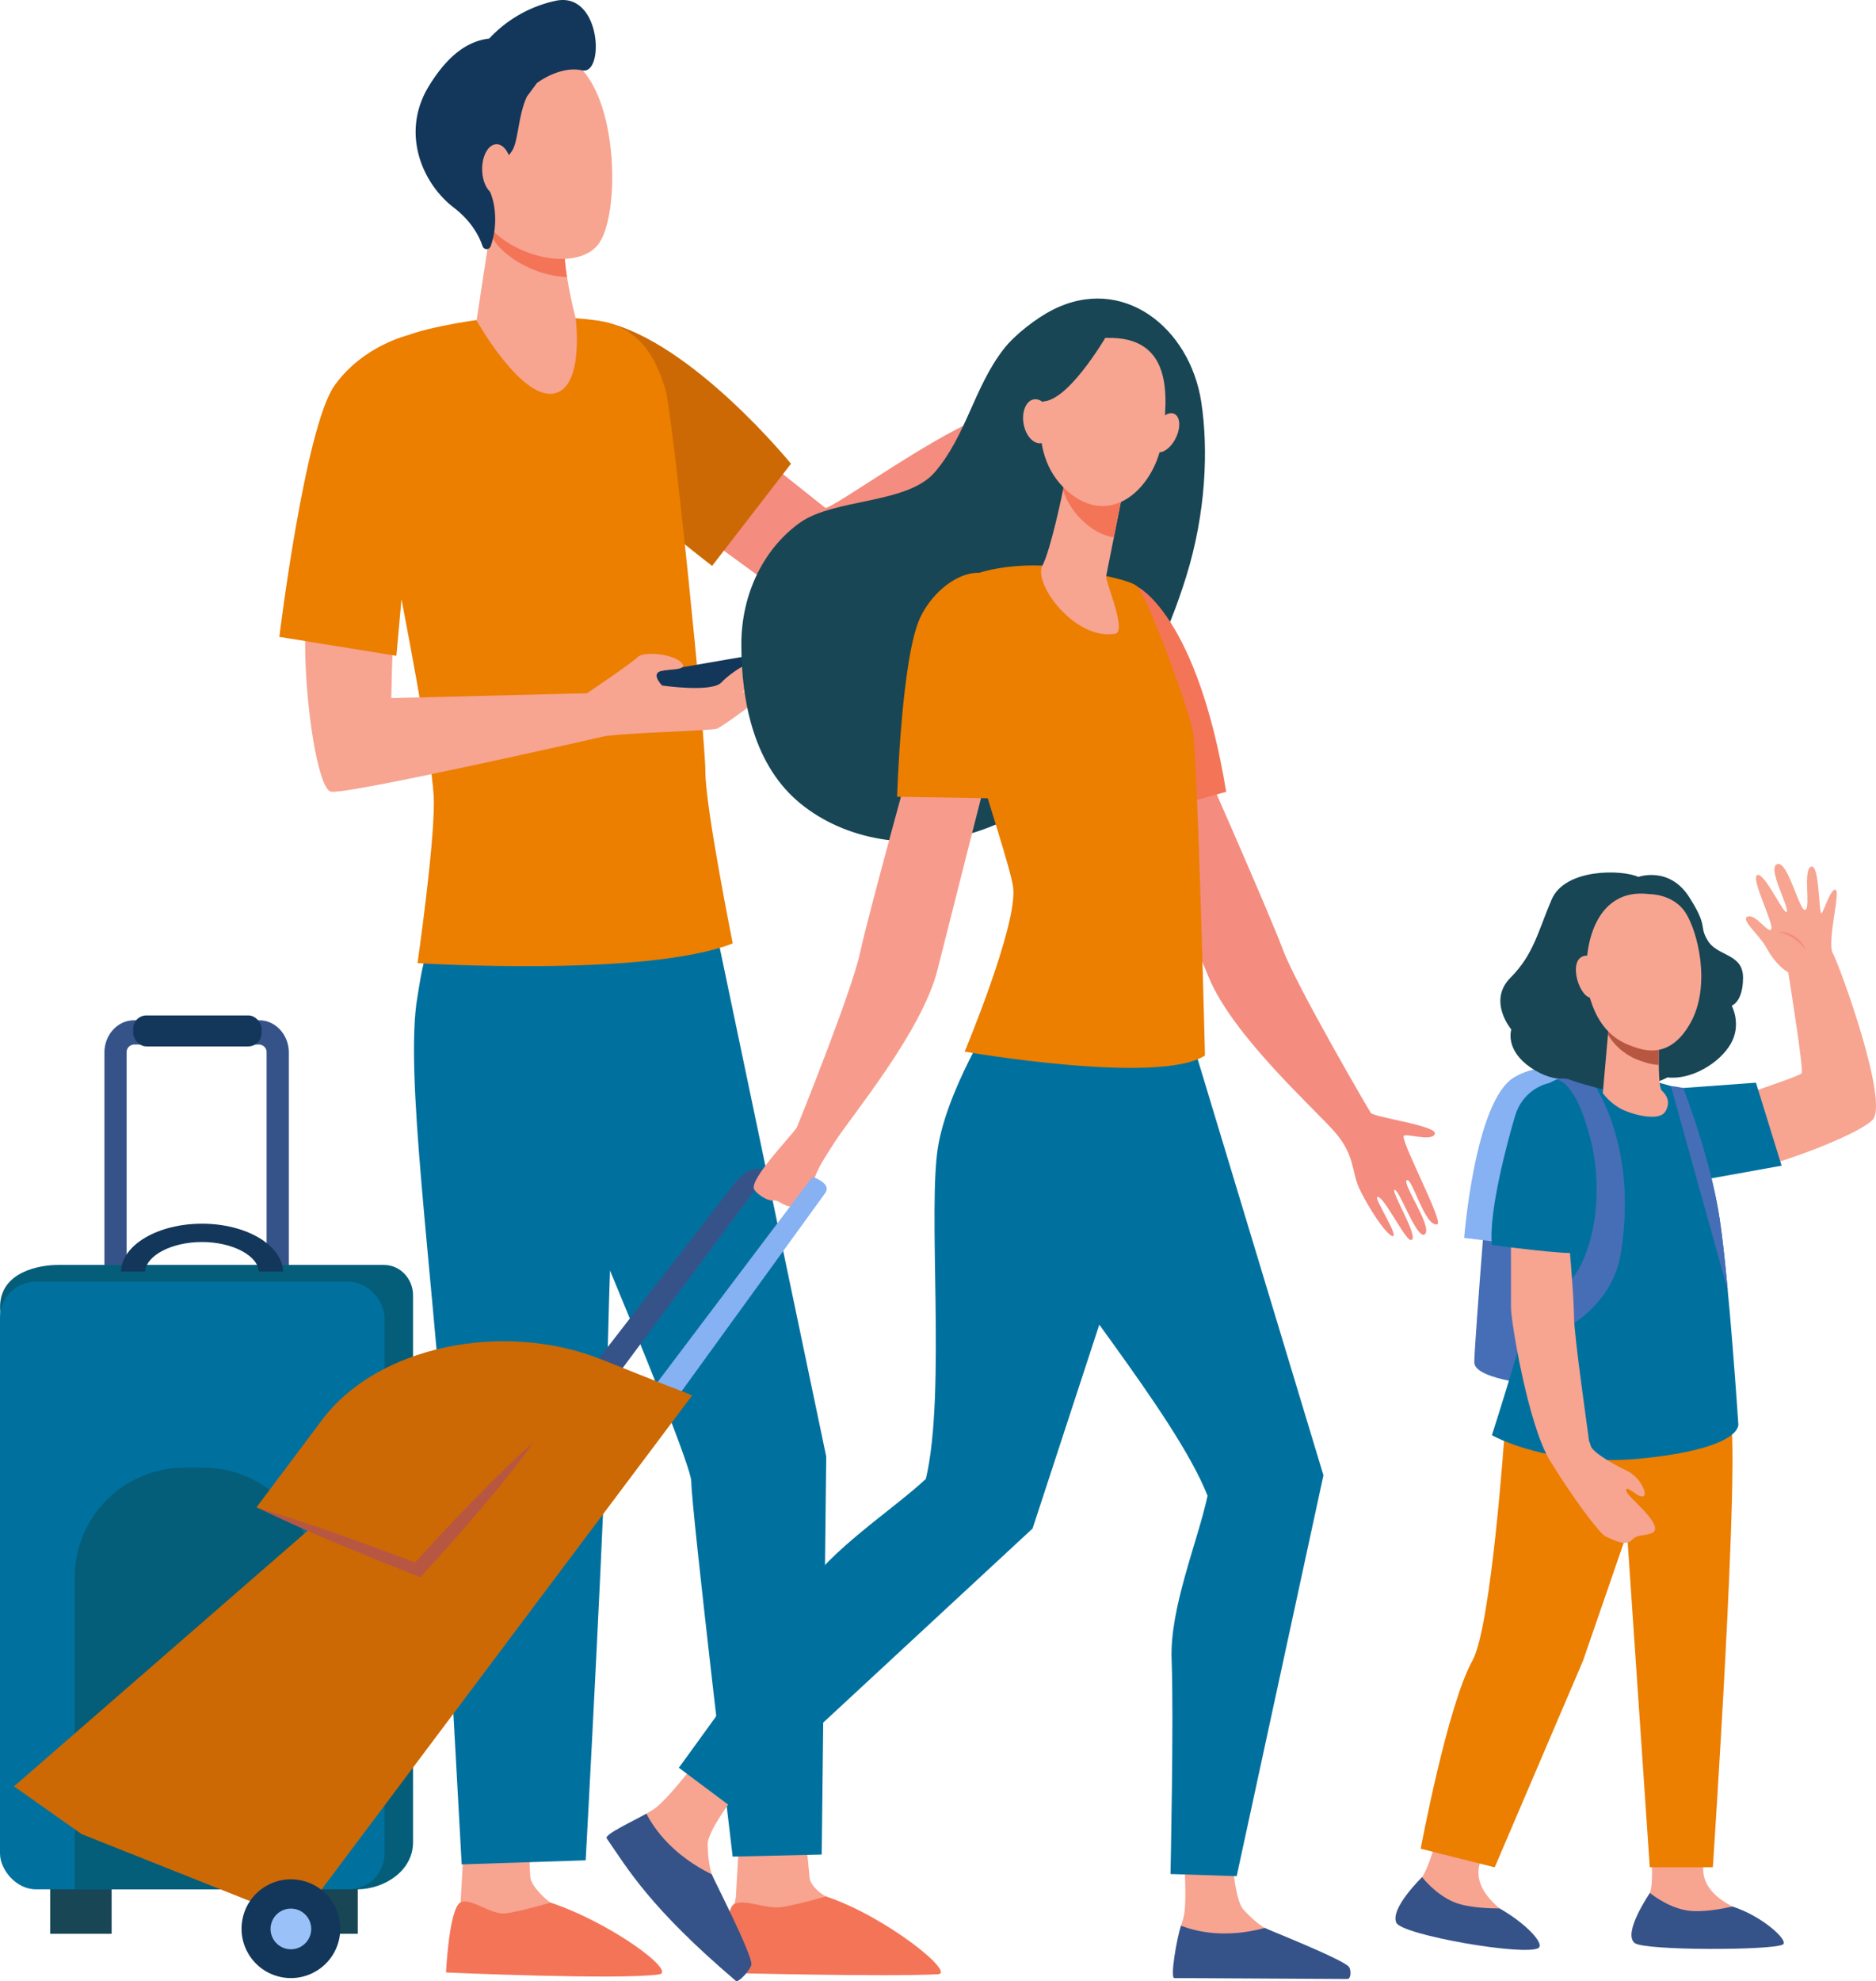 <svg xmlns="http://www.w3.org/2000/svg" viewBox="0 0 1133.69 1196.78"><defs><style>.cls-1{fill:#184655;}.cls-2{fill:#13375b;}.cls-3{fill:#355389;}.cls-4{fill:#045e7a;}.cls-5{fill:#00719f;}.cls-6{fill:#f48c7f;}.cls-7{fill:#cc6905;}.cls-8{fill:#f7a491;}.cls-9{fill:#f47458;}.cls-10{fill:#ec7e00;}.cls-11{fill:#86b1f2;}.cls-12{fill:#b75742;}.cls-13{fill:#9bc1f9;}.cls-14{fill:#f79c8d;}.cls-15{fill:#466eb6;}</style></defs><g id="Layer_2" data-name="Layer 2"><g id="Layer_1-2" data-name="Layer 1"><rect class="cls-1" x="30.32" y="1133" width="37.14" height="35.21"/><rect class="cls-1" x="179.06" y="1133" width="37.14" height="35.21"/><rect class="cls-2" x="18.14" y="1117.87" width="29.81" height="22.49"/><path class="cls-3" d="M76.53,635.86A4.63,4.63,0,0,1,80.94,631H156.7a4.63,4.63,0,0,1,4.41,4.82V769.6h13.42V635.86c0-10.75-8-19.49-17.83-19.49H80.94c-9.83,0-17.83,8.74-17.83,19.49V769.6H76.53Z"/><path class="cls-4" d="M216.08,1141.37,34.79,1131.2c-9.69,0-17.54-8.25-17.54-18.42L.06,790.27c-.54-22.55,25-26.12,34.73-26.12H232.07c9.69,0,17.54,8.25,17.54,18.42v330.21C249.69,1129.9,232.85,1141.08,216.08,1141.37Z"/><rect class="cls-5" y="774.29" width="232.37" height="367.05" rx="21.64"/><path class="cls-4" d="M111.4,886.62H123a66.27,66.27,0,0,1,66.27,66.27v188.44a0,0,0,0,1,0,0H45.13a0,0,0,0,1,0,0V952.89A66.27,66.27,0,0,1,111.4,886.62Z"/><path class="cls-2" d="M122.06,750.3c18.25,0,33.72,8.1,34.35,17.82h14.65c-.55-16-22.27-28.88-49-28.88s-48.46,12.88-49,28.88H87.7C88.33,758.4,103.8,750.3,122.06,750.3Z"/><rect class="cls-2" x="80.48" y="613.42" width="77.58" height="18.71" rx="8.01"/><path class="cls-6" d="M599.06,250.07c-30.83,9.63-96.16,57.73-100.34,56.71l-76.08-60.55-46.8,41.08s104.43,77.33,110.36,80.16c4.39,2.1,87.18-68.25,130.53-89.44C616.11,263.92,606,262.42,599.06,250.07Z"/><path class="cls-7" d="M478,280.14l-47.67,61.73s-50.25-38.62-68.79-59.4c-22.48-25.22-47.06-79.34-43.43-81.32,10.18-5.56,32.14-10,47.3-6.62C417.87,206.24,478,280.14,478,280.14Z"/><path class="cls-8" d="M446.92,1106.71s-2.21,39.15-2.22,39.23c-.82,5-4,17.24-4,21.76,0,17,75.52-14.41,58.6-21.93-1.54-.68-9.56-5.83-10.07-11.6-.77-8.9-2.74-26.91-2.74-26.91Z"/><path class="cls-9" d="M499.08,1145.61s-17.73,5.19-26.81,6.49-22-4.91-28.4-2c-7.07,3.25-4.77,41.74-4.77,41.74s95.88,2.46,127.68.8C577.9,1192.1,535.32,1157.7,499.08,1145.61Z"/><path class="cls-8" d="M280.55,1110.47s-2.21,39.14-2.23,39.22c-.81,5-4,17.25-4,21.77,0,17,75.52-14.41,58.59-21.93-1.53-.68-11.93-9.68-12.44-15.45-.77-8.9-.36-23.06-.36-23.06Z"/><path class="cls-9" d="M332.71,1149.37s-17.73,5.19-26.81,6.49-21.06-9.63-27.48-6.68c-7.07,3.25-8.88,42.4-8.88,42.4s104.32,4.64,128.73,1.16C409.28,1191.17,369,1161.46,332.71,1149.37Z"/><path class="cls-5" d="M400.22,545.42l31.93,13.77L499.3,879.9l-2.72,240.43-53.83,1.25s-25-210.31-25-226.61-116-285.22-116-285.22Z"/><path class="cls-5" d="M375.58,563.07S366.66,806.36,366.66,848s-12.72,275.82-12.72,275.82L279,1126.28s-3.89-71.06-9.67-175.59c-.91-16.38,1.16-49.41,0-66.36-8.4-121.91-25-236.66-17.07-282.15,1.27-7.33,3.67-26.47,8.34-31.3C296,534.31,375.58,563.07,375.58,563.07Z"/><path class="cls-10" d="M286.7,193.53s-37.24,5.18-47,12.37c-11,8.11-23.29,26.25-23.29,26.25s45.72,216.11,45.8,252.47c.07,28.14-9.9,97.22-9.9,97.22s138.16,8.72,190.49-11.94c0,0-16.53-82.16-16.53-103.73S406.47,248.42,402,234.72c-4.08-12.43-11.54-34.76-36.78-40.27S286.7,193.53,286.7,193.53Z"/><path class="cls-8" d="M296.87,135.35,288,193.64s28,50,48.09,43.75c16.86-5.23,11.84-44.88,11.84-44.88s-9.19-34.14-6.43-51.23S296.87,135.35,296.87,135.35Z"/><path class="cls-9" d="M341.46,141.28c2.75-17.09-44.59-5.93-44.59-5.93l-.77,5a27.8,27.8,0,0,0,5.14,8.41c10.57,11.31,27.1,18.1,41.39,18.61C341.21,158.16,340.33,148.29,341.46,141.28Z"/><path class="cls-8" d="M289.1,50c-1.34-.48-10.73,68.73,7.09,87.78s52.52,25.27,65,10.27c13.77-16.59,13.08-91-14.62-110.57S289.1,50,289.1,50Z"/><path class="cls-2" d="M336,.43A76.94,76.94,0,0,0,295.63,23.3c-9.72,1.14-22.94,6.48-36.58,28.92-16.78,27.59-4.39,58.17,15.14,73.16,10.55,8.11,15.3,17,17.45,23.37a2.59,2.59,0,0,0,4.9,0h0A49.64,49.64,0,0,0,299,127.64,40.86,40.86,0,0,0,295.82,115c-4.69-10,10.09-16.67,14.24-25,3.19-6.42,3.35-21.1,8.38-31.7l6-8.1s13.85-10.71,27.41-7.69S363.47-5.14,336,.43Z"/><path class="cls-8" d="M309.15,102.26c.14,8.44-3.72,15.36-8.63,15.44s-9-6.69-9.15-15.14S295.1,87.2,300,87.12,309,93.82,309.15,102.26Z"/><path class="cls-2" d="M381.66,413.36l.89,5.15a4.87,4.87,0,0,0,5.63,4L495,404a4.87,4.87,0,0,0,4-5.63l-.9-5.15a4.87,4.87,0,0,0-5.63-4L385.63,407.72A4.87,4.87,0,0,0,381.66,413.36Z"/><path class="cls-8" d="M230.27,221.36c12.53-.37,23.61,82.28,15.67,90.43s-9.46,109.94-9.46,109.94l118.2-2.94v0c2.31-1.55,27.07-18.18,30.61-21.81,3.71-3.81,21.76-1.91,26.53,3.34s-9.19,3.42-13.34,5.38c-4.62,2.19,1.67,8.44,1.67,8.44s29.95,4.34,35.79-1.85,21.44-16.69,23.56-10.49c1.1,3.2-6.95,12.88-11.48,17,5.66-4.23,12.43-8.73,14.75-8,4.25,1.43,2.48,6.83.18,8.42s-26.08,19.75-29.8,21-58.93,2.6-68.49,4.72c0,0-155.86,35.49-164.72,33.28-7.78-1.95-15.55-51.83-15.55-90S191.12,222.49,230.27,221.36Z"/><path class="cls-10" d="M246.52,202.5s-27.23,6.37-44.32,30.33c-17.89,25.09-33.39,151.91-33.39,151.91l70.72,11.44,5.65-62.35,18.9-28.52Z"/><path class="cls-8" d="M602.33,250.15s4.89-5.43,14.1-4.77,21.27,12.3,23,16.48c.86,2.15-4.92,19.12-7.44,22.86-1.49,2.21-4.9,3.31-6.1,2.14-.79-.76,0-4.62.26-5.45.42-1.62,3.48-12.11,3.48-12.11s-6,10.58-8.72,11.21-4.3-1.6-4.14-2.48c.84-4.48,5.47-13.09,5.47-13.09s-7,10.23-10.39,9.16-2-4.72-1.49-6,5.28-8.29,5.28-8.29-7.56,10.46-9,6.71c-.9-2.28,4-12.2,4-12.2Z"/><path class="cls-8" d="M1080.65,587.36s-7-3.31-13.28-15c-4.06-7.52-16.12-17.15-11.1-18.71s12.72,11.15,14.16,7.51-12.93-31.16-8.38-32.57,16.47,25.35,17.75,22.1S1067.64,524,1074.07,522s13.39,28.79,16.84,27.71-1.58-24.55,3.6-26.16,4.45,29,6.31,28.16c1-.48,5.6-15.32,8.41-14.21,3.18,1.26-5.4,31.73-1.59,38.45s34.32,90.23,23.89,100.66c-11.37,11.36-83.69,37.43-98.82,33s-23.81-19.44-20.17-28.64,75.14-29.86,76.28-32.74S1080.65,587.36,1080.65,587.36Z"/><path class="cls-6" d="M1074.74,562.84a16.65,16.65,0,0,1,6.41,1.16,17.33,17.33,0,0,1,10.11,9.8C1088,569.92,1084.38,565.63,1074.74,562.84Z"/><path class="cls-8" d="M714.29,1105.2s3.58,39.06,1.23,51.79a49.54,49.54,0,0,1-1.82,6.25c-2.42,7.14,4.22,29,4.22,29l89,.33c4.85,0,1.61-3.06-2.33-5.88-6.46-4.62-11.66-7.65-32.22-17.27-1.34-.62-6.23-3.64-8-4.69-4.47-2.65-9-6.85-12.87-11.06-6.48-7-7.46-41.45-7.46-41.45Z"/><path class="cls-3" d="M764.37,1164.67c-23.47,6.32-40.91,2.44-50.69-1.36-2.43,7.14-6.75,31.67-4,31.67,22.32,0,41.11.26,104.57.54,2.29,0,2.37-5.65.88-7.39C811,1183.34,766.13,1165.72,764.37,1164.67Z"/><path class="cls-5" d="M602.66,641.53s1.27,55.76,17.25,91.46c15.56,34.78,90,120.54,109.84,170.6-6.12,28.24-23,67.92-21.73,99.22,1.38,35.46-.68,129.3-.68,129.3l40,1.27,52.43-242.16-79-261.28-35.86-63.45Z"/><path class="cls-8" d="M431.9,1049.66s-24.56,33.71-35.38,42.23c-5.79,4.56-21.52,10.69-23.18,18.23s71.25,74.29,71.25,74.29c3.86,3.41,3.42-1.31,2.25-6.33-1.91-8.22-3.93-14.3-13.6-36.4-.63-1.45-2.42-7.29-3.09-9.36-1.71-5.25-2.37-11.77-2.52-17.87-.24-10.15,23.13-38.33,23.13-38.33Z"/><path class="cls-3" d="M430.14,1132.3c-23.17-11.42-34.38-26.76-39.52-36.66-6.94,4-25.61,12.51-24,14.89,12.89,18.71,26.27,42,78,86.07,1.85,1.57,9.45-7.52,9.48-10C454.26,1179.92,430.82,1134.38,430.14,1132.3Z"/><path class="cls-1" d="M725.93,242.79c-6.9-44.95-47.57-77.28-90.11-55.46-9.57,4.9-22.52,14.86-29.13,23.34-18.17,23.32-22.57,52.22-41.83,74.65-16.61,19.34-60.94,15.69-81.64,30.56S448,357.42,448,389.31c0,35.67,8.05,73.54,35.69,96.09S550.62,513.57,585,504s63.85-33,85.07-61.64,36.23-60.1,46.8-94.17C728.67,310.18,730.38,271.85,725.93,242.79Z"/><path class="cls-6" d="M723.87,453.84S767,551.57,775.25,573.63s51.3,95.79,53.07,98.6,40.92,7.81,38.73,12.85-18.87-1.27-18.87,1.49c0,6.24,24.36,51.93,20.4,53-7.39,2.06-15.11-28.23-18.4-26.64s15.52,28,11,32.56-15.37-26.7-18.37-26.73,16.07,30.83,9.58,30.31c-3.52-.29-17.27-28.71-20.22-25.76-1.25,1.25,13.41,24.14,9.4,23.43s-15.6-18.8-20.23-29-2.55-20-14.8-34-61.45-58-76-93.18-47-113-47-113Z"/><path class="cls-9" d="M687.47,354.5S723.36,371.64,741,478.33l-60.82,17-25.31-68.77Z"/><path class="cls-5" d="M605.48,605.83s-30.9,46.42-38.26,84.84c-7.17,37.42,4.74,150.38-7.71,202.75C538.32,913.06,501.8,936,484.87,962.3c-19.19,29.86-74.64,105.59-74.64,105.59l32,23.93L624,923.38l73.56-224.71L722.77,633Z"/><path class="cls-10" d="M630.5,341.7s-40.92-2.6-57.11,15S609.3,513.61,612.25,536s-29.3,99.3-29.3,99.3,117.76,20.45,145.23,2.31c0,0-4.4-179.6-7.35-195.61s-27.47-81.11-33.36-87.52S630.5,341.7,630.5,341.7Z"/><path class="cls-8" d="M644.12,287.13s-.21,1.21-.59,3.25c-1.83,9.82-8.85,42.39-13.6,51.34-5.73,10.82,19.64,45.33,44.06,41.12,7.27-1.25-6.15-31.71-5.5-34.93,1.23-6.18,2.9-14.6,4.62-23.24,1-4.87,1.94-9.82,2.86-14.46,2.61-13.19,4.74-24,4.74-24Z"/><path class="cls-9" d="M643.53,290.38c.38-2,.59-3.25.59-3.25l36.59-.91s-2.13,10.8-4.74,24c-.91,4.62-1.89,9.53-2.85,14.38-5.65-.83-11.55-3.57-17.47-8.74a46,46,0,0,1-13.23-19.65C642.87,293.89,643.24,291.9,643.53,290.38Z"/><path class="cls-8" d="M668.75,204.13s-17.25-2-28.06,12-22.46,57.11,4.39,80.57,53.39-3.09,57.33-31.25S707.87,203.11,668.75,204.13Z"/><path class="cls-8" d="M710.35,265c-3.2,6.22-8.58,9.66-12,7.69s-3.62-8.61-.41-14.83,8.58-9.66,12-7.69S713.56,258.77,710.35,265Z"/><path class="cls-1" d="M670.68,199.51s-23,41-39.53,42.94-18.65,23.7-18.65,23.7,5.9-50.25,22.22-59.94S670.68,199.51,670.68,199.51Z"/><path class="cls-8" d="M635.47,252.76c1.34,7.29-1.35,14-6,14.93s-9.53-4.18-10.87-11.47,1.35-14,6-14.93S634.13,245.47,635.47,252.76Z"/><path class="cls-3" d="M124.81,1126.72l21.77,8.62L464.74,707.47h0c-12-4.75-18,3.38-24.52,12.09Z"/><path class="cls-11" d="M158.52,1151.33l21.77,8.62L498.57,720.88c4.52-6.07-7.6-9.94-7.6-9.94Z"/><path class="cls-7" d="M187.38,923.46,155,910.59l39.78-53c33-44,108.64-60.23,168.92-36.26L418.15,843,180.29,1160,49.07,1107.79l-40.6-28.64Z"/><path class="cls-7" d="M418.15,843,180.29,1160,49.07,1107.79l3.09-4.12h0c91.35,6.22,302.22-210.36,354.23-265.38Z"/><path class="cls-12" d="M250.88,943.86c19.62-21.78,49.94-53.64,71.79-72.91-23.62,33.32-68,81.22-68.63,81.92-26-10.48-60-23.53-99-42.28C187.81,920.52,219.52,932,250.88,943.86Z"/><circle class="cls-2" cx="175.8" cy="1165.17" r="29.83" transform="translate(-998.88 1072.06) rotate(-76.89)"/><circle class="cls-13" cx="175.8" cy="1165.17" r="12.29" transform="translate(-1000.14 1089.64) rotate(-77.74)"/><path class="cls-14" d="M553.12,449.69s-28.49,103-33.41,126S482.9,677.91,481.56,681s-29.5,31.81-25.73,37.63c2.1,3.24,8.33,7,11.3,6.57s4.71,2,8.66,3.3,11.34.39,14.44-10.35,4.51-13.27,14.61-28.85S557.19,623,566.5,586s30.08-118.6,30.08-118.6Z"/><path class="cls-11" d="M477.45,728.83c4.11.56,10.08-1.35,12.78-10.73.75-2.6,1.4-4.72,2.1-6.66-.82-.33-1.36-.5-1.36-.5Z"/><path class="cls-10" d="M542.13,481.32s2.59-84.69,14.07-108.48,40.09-37.4,50.89-16.56c11.14,21.5-8.23,126-8.23,126Z"/><polygon class="cls-5" points="1061.15 654.05 1014.51 657.46 1028.83 712.8 1076.65 704.19 1061.15 654.05"/><path class="cls-15" d="M901.34,683.39S890.93,811.82,890.93,823s44.32,14.31,44.32,14.31l13.55-131.8Z"/><path class="cls-11" d="M967.44,652.13s-28.75-15.4-52.46-1.29-30.16,97-30.16,97l75.94,9.1Z"/><path class="cls-8" d="M867.36,1113.61s-4.91,17.44-8.81,21.34-16.81,19-13.63,26.51,81.87,18.23,84.86,15.24-13.59-15.62-23-23.37-16.14-17.28-12.2-28.84,3.94-10.42,3.94-11.56S867.36,1113.61,867.36,1113.61Z"/><path class="cls-3" d="M929.78,1176.7c3.56-2.67-7.49-14.61-23.52-23.81-6.71,0-15.65-.46-23.23-2.36-11.86-3-21-13.24-23.65-16.57-.25.34-19.33,18.71-15.6,27.5C847,1169,922.67,1182,929.78,1176.7Z"/><path class="cls-8" d="M998,1122.08s1.45,17.92-1.5,22.57-13.28,23.09-7.53,28.84c5.19,5.19,77.28,1.86,79.55-1.71s-10.08-14.21-20.94-19.72-19.52-13.34-18.2-25.48,1.57-11,1.32-12.14S998,1122.08,998,1122.08Z"/><path class="cls-3" d="M1077.42,1174.65c3.76-2.38-12.86-17.41-30.5-22.9-6.55,1.45-15.38,3-23.19,2.77-12.22-.31-23.34-8.35-26.7-11-.16.39-16.59,24.17-9.22,30.24C993.55,1178.48,1071.71,1178.28,1077.42,1174.65Z"/><path class="cls-10" d="M1003.21,868.34l-46.55,134.87-53.39,124.85-44.72-11.24s16.14-86.54,31.3-113.73c11.47-20.57,19.48-138.62,19.48-138.62Z"/><path class="cls-10" d="M980.86,891l16.12,237h38.11s16.65-248.33,10.55-272-69.59-18.29-69.59-18.29Z"/><path class="cls-5" d="M1017.44,658.32s-49.12-14.71-56.68-13.76c-8.28,1-28.41,11.7-28.41,11.7s1.24,85.27-2.31,109.38S901.58,867,901.58,867s35.06,20.33,94,13.72,54.88-20.83,54.88-20.83-5.59-85.37-11.18-123S1017.44,658.32,1017.44,658.32Z"/><path class="cls-15" d="M940.23,652.31s11-1.67,20.53,34.19c10.74,40.64-.83,82.74-18.6,93.4s-25.09,8.61-25.09,8.61l2.79,25.06s52.5-11.75,59.65-56.63c11.72-73.55-22.85-111.43-22.85-111.43s-6.5,1-8.52,1.86S940.23,652.31,940.23,652.31Z"/><path class="cls-8" d="M913.1,737.23v52.51c0,9.15,10.5,71.08,23.37,92.28s30.32,44.87,33.93,46.22,11.47,6.33,15.53,2.26,7.28-2.2,12.37-4.4-.68-9.49-7.8-16.6-8.63-8.81-7.45-10,7,5.43,10,4.41-1.87-11.69-9.83-15.42-20.66-11-21.85-14.9-1.19-2.88-1.19-3.9-9-62.5-9-74.53S947.65,744,947.65,744Z"/><path class="cls-5" d="M937.11,654.17c-4.62.57-17.15,5.15-21.56,20.05s-16,57.26-14,77.92c0,0,49.46,6.44,49.46,4.4s10.82-55,5.42-78.25C951.75,658.05,945.14,653.17,937.11,654.17Z"/><path class="cls-15" d="M1009.75,656.07l34.38,123.57h0c-1.52-16.14-3.18-31.56-4.84-42.74-5.59-37.61-22.15-79.63-22.15-79.63A65.45,65.45,0,0,0,1009.75,656.07Z"/><path class="cls-1" d="M990.06,529.76s18.65-6.76,30.71,12.13,5.53,17.11,11.4,26.55,21.17,7.5,21.17,22.16-6.84,16.94-6.84,16.94,6.19,11.4-.65,23.13-23.9,21.83-38.18,20.2c0,0-21.44,11.75-42.94,6.2s-14-5.55-22.81-5.55-32.57-12-28.66-29.65c0,0-14.5-17.21-.43-31.27s16.72-28.35,24.86-47.24S980.29,525.2,990.06,529.76Z"/><path class="cls-8" d="M1002.52,630.35s-.78,25.94,1.66,28.38,5.83,6.47,2.25,12.66-19.14,2.24-26.39-1.3a34.36,34.36,0,0,1-11.45-9.73l3.63-41.09Z"/><path class="cls-12" d="M992.18,641.1A36.4,36.4,0,0,1,971.71,625l.51-5.75,30.3,11.08s-.19,6.32-.09,13A34.8,34.8,0,0,1,992.18,641.1Z"/><path class="cls-8" d="M966.89,589.93s-.74-15.26-10.11-12.29-2.23,26,5.54,25.22S966.89,589.93,966.89,589.93Z"/><path class="cls-8" d="M996.33,540.1s14.66-.32,22.15,11.08,15.64,44,3.26,66.46-28.18,16.94-34.69,14.66S967.66,625,961.15,604,959.36,535.7,996.33,540.1Z"/></g></g></svg>